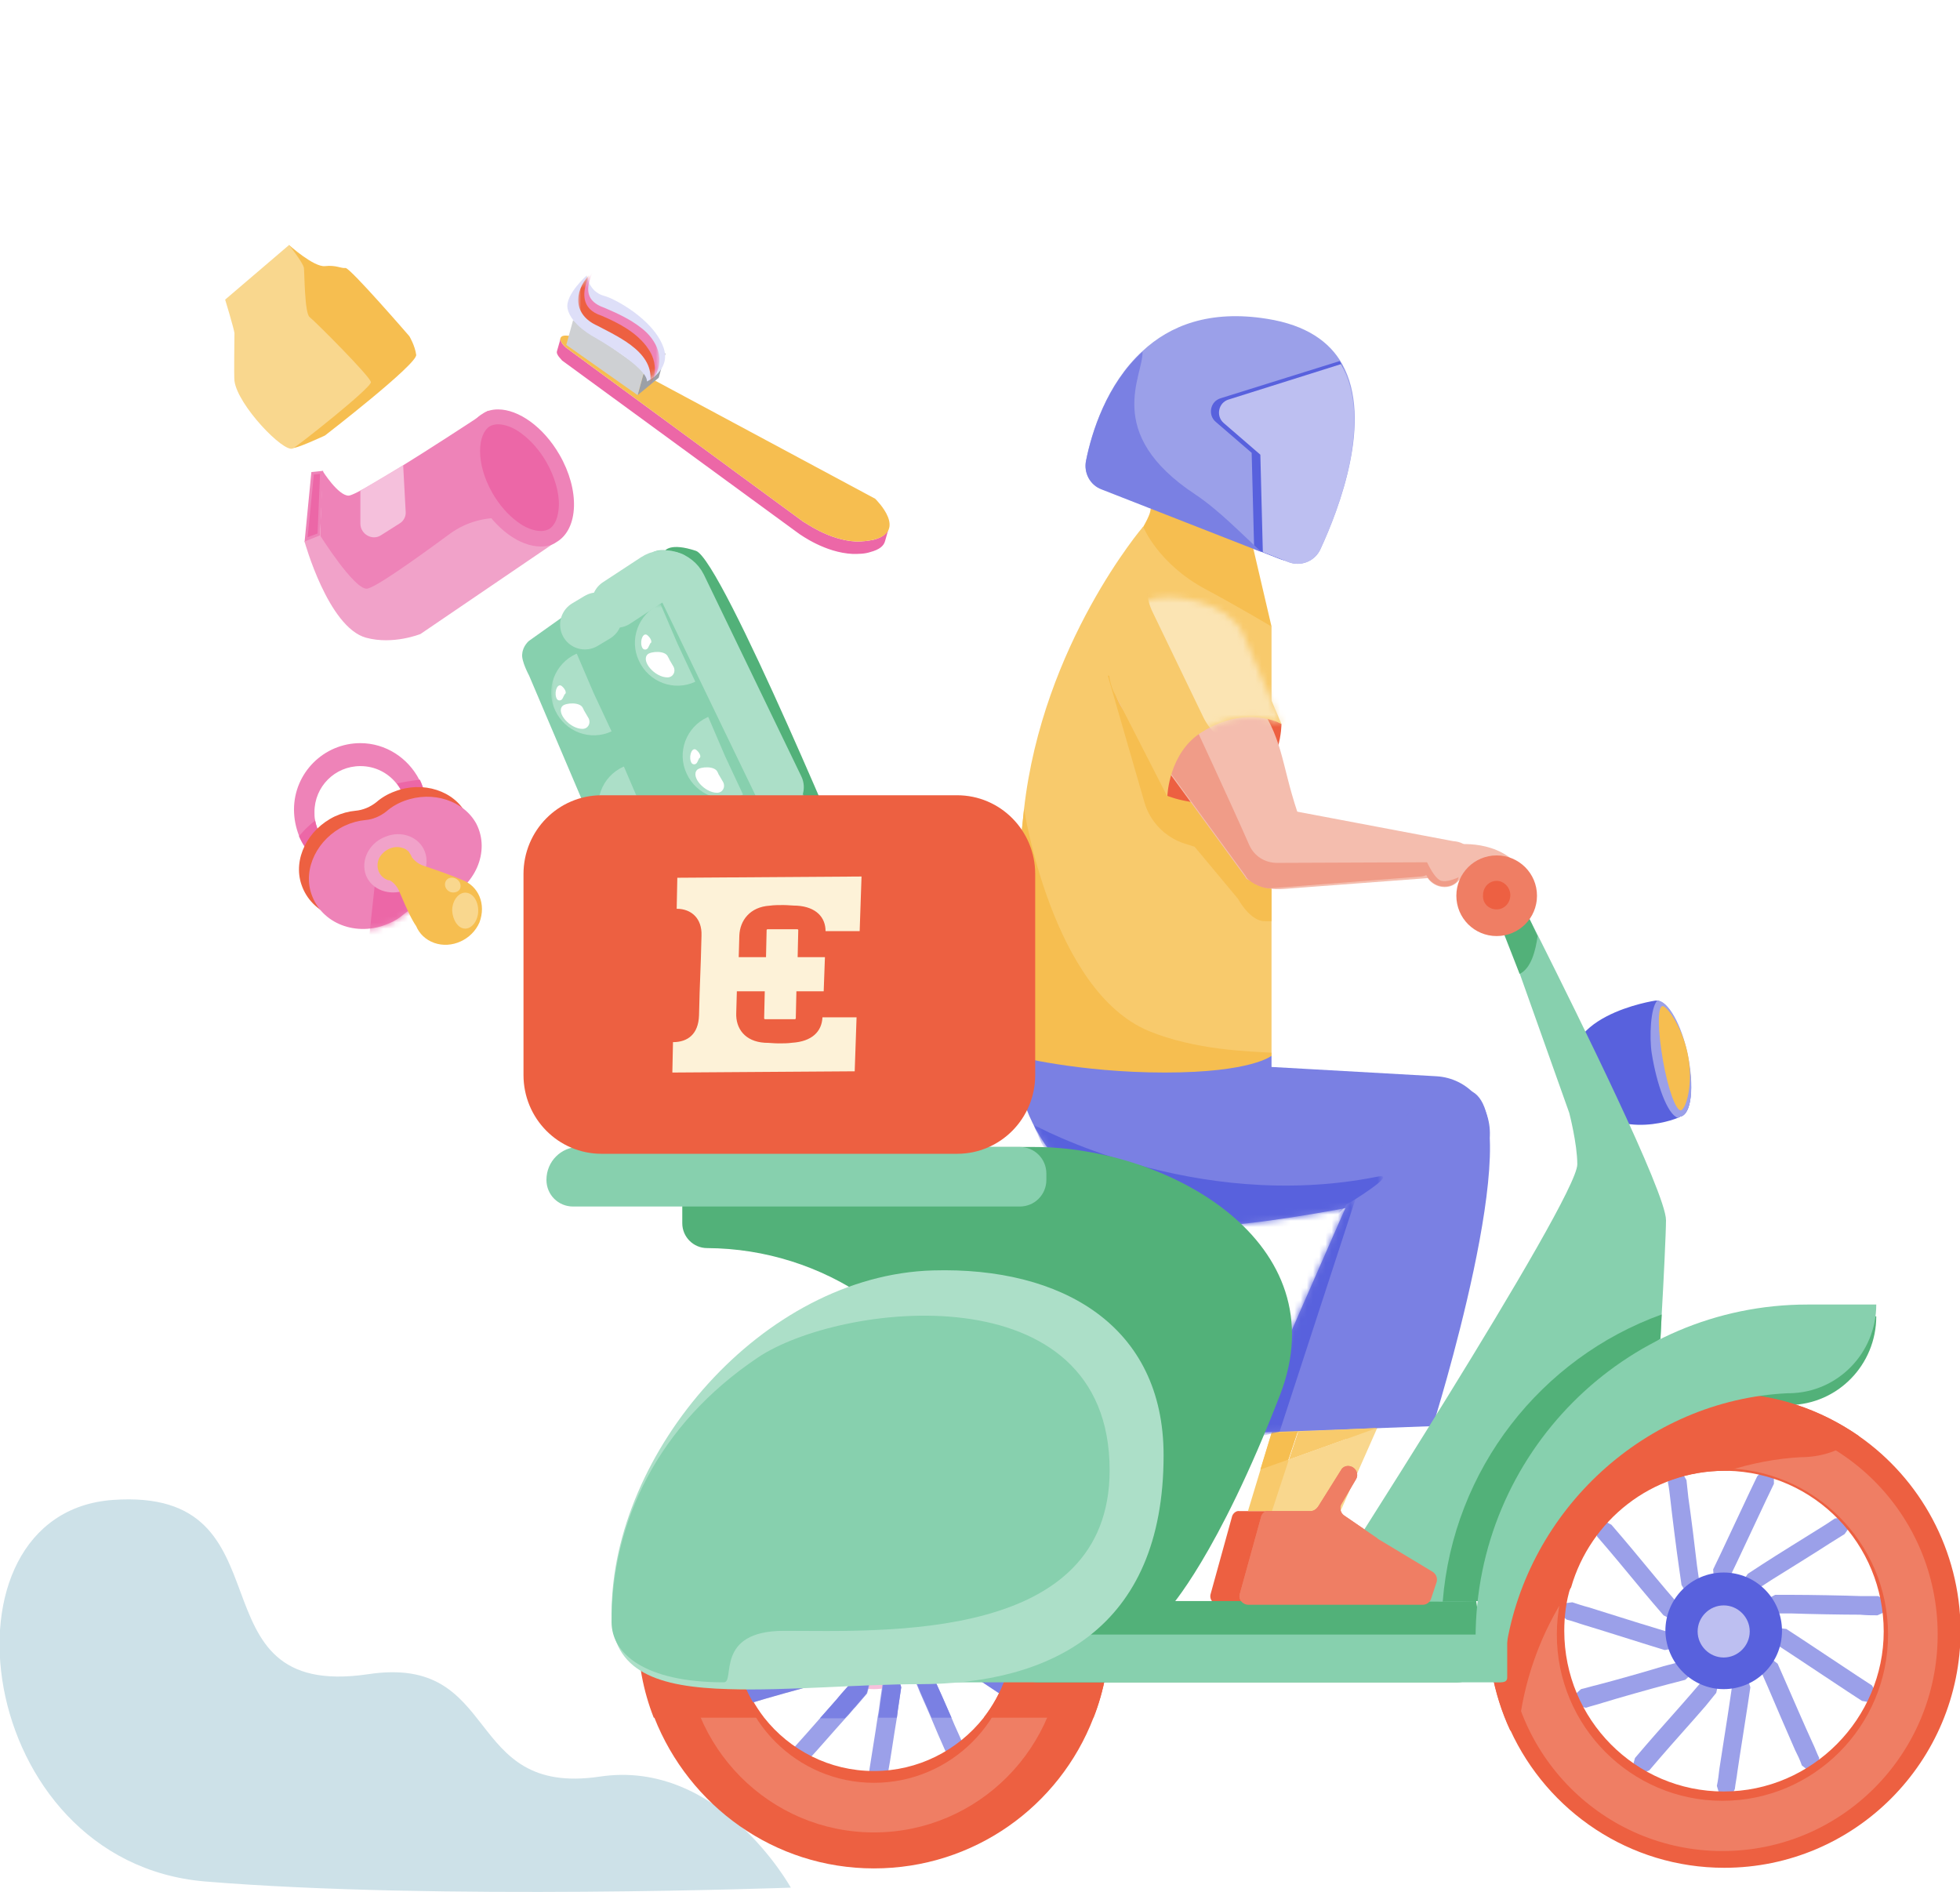 <?xml version="1.0" encoding="utf-8"?>
<!-- Generator: Adobe Illustrator 27.6.1, SVG Export Plug-In . SVG Version: 6.00 Build 0)  -->
<svg version="1.1" id="Layer_1" xmlns="http://www.w3.org/2000/svg" xmlns:xlink="http://www.w3.org/1999/xlink" x="0px" y="0px"
	 viewBox="0 0 316 305" style="enable-background:new 0 0 316 305;" xml:space="preserve">
<style type="text/css">
	.st0{fill:#F6BE50;}
	.st1{fill:#F8CA6C;}
	.st2{fill:#ED6041;}
	.st3{fill:#F4BDAE;}
	.st4{fill:#9BA0E9;}
	.st5{fill:#5861DD;}
	.st6{fill:#BDBFF1;}
	.st7{fill:#7A80E3;}
	.st8{fill:#F09C88;}
	.st9{fill:#F9D78E;}
	.st10{fill:#EF7E64;}
	.st11{fill:#FFFFFF;filter:url(#Adobe_OpacityMaskFilter);}
	.st12{mask:url(#mask0_896_1849_00000020365387720429521720000009638916327316724915_);}
	.st13{fill:none;stroke:#FBE4B3;stroke-width:17.99;stroke-linecap:round;stroke-miterlimit:10;}
	.st14{fill:#FFFFFF;filter:url(#Adobe_OpacityMaskFilter_00000085225559368067782560000007635155712980938907_);}
	.st15{mask:url(#mask1_896_1849_00000004520917323182960380000005380290247000711081_);}
	.st16{fill:#FFFFFF;filter:url(#Adobe_OpacityMaskFilter_00000094583582866937799990000015047393634917398714_);}
	.st17{mask:url(#mask2_896_1849_00000173155120615190418080000003160468384406293929_);}
	.st18{fill:#CDE1E8;}
	.st19{opacity:0.59;fill:#EE83B8;enable-background:new    ;}
	.st20{opacity:0.51;fill:#EE83B8;enable-background:new    ;}
	.st21{fill:#CED0D3;}
	.st22{fill:#9CA0A6;}
	.st23{fill:#52B179;}
	.st24{fill:#87D0AE;}
	.st25{fill:#EE83B8;}
	.st26{fill:#EC67A7;}
	.st27{fill:#FFFFFF;filter:url(#Adobe_OpacityMaskFilter_00000158749443042531295140000004781416720854079392_);}
	.st28{mask:url(#mask3_896_1849_00000160888538182868396430000012823518091781851554_);}
	.st29{fill:#FFFFFF;}
	.st30{fill:#DEDFF8;}
	.st31{fill:#FFFFFF;filter:url(#Adobe_OpacityMaskFilter_00000145778170374991010570000014854143223456214148_);}
	.st32{mask:url(#mask4_896_1849_00000121253873613382236510000003058301475910335890_);}
	.st33{fill:#F1A2C9;}
	.st34{fill:#F5C0DC;}
	.st35{fill:#FFFFFF;filter:url(#Adobe_OpacityMaskFilter_00000165922975532004395060000001103505163733894283_);}
	.st36{mask:url(#mask5_896_1849_00000182493682907209649660000004519845968076803235_);}
	.st37{fill:#ACDFC8;}
	.st38{fill:none;stroke:#ACDFC8;stroke-width:7.99;stroke-linecap:round;stroke-miterlimit:10;}
	.st39{fill:#FDF2D8;}
	.st40{fill:#ED6042;}
</style>
<g>
	<g>
		<g>
			<path class="st0" d="M181.9,88.7c0,0,3.6-5.1,3.6-6.6c0-1.4,16.3,5.2,16.3,5.2L205,101l-11.6-0.8c0,0-9.1-5.6-9.4-5.9
				C183.8,94.1,181.9,88.7,181.9,88.7L181.9,88.7z"/>
			<path class="st1" d="M205,101v69.2c0,0-3.2,2.7-17.2,2.7c-14,0-24.3-2.7-24.3-2.7s-1.3-13.3,1.6-39.8c3-26.6,19.2-45.5,19.2-45.5
				s2.4,6,10.1,10.1C199.1,97.5,205,101,205,101L205,101z"/>
			<path class="st0" d="M205,115.3v33.2c-0.4,0-0.8,0-1.1,0c-2.4,0-4.3-3.6-4.3-3.6l-7-8.4l-1.6-0.5c-3.1-1-5.6-3.5-6.5-6.7
				l-5.9-20.4L205,115.3L205,115.3z"/>
			<path class="st2" d="M188.2,128.3c0,0,7.6,3.1,13-0.8c5.5-3.9,5.4-10.8,5.4-10.8l-8.3-4.5l-10.4,7.6L188.2,128.3z"/>
			<path class="st3" d="M206.8,137.7c-2,2.8-4.7,5.1-5.9,3.9c0,0-0.1-0.1-0.1-0.2l-16.5-22.6l-3-4.1c-3.2-4.3-2.2-10.4,2.1-13.6
				c4.7-3.5,11.7-1.9,14.3,3.4l4.4,7.8c4.9,6.8,4.3,10.3,7.1,18.7C209.7,132.5,208.5,135.3,206.8,137.7z"/>
			<path class="st3" d="M234.2,136.2c0,0,6.4-1.1,10.4,3.1c4,4.1,3,6.3,3,6.3s-0.8,0.8-3-2.2c-0.7-1-2-2.5-3.6-2.6
				c-3.2-0.3-7.3,1.7-7.3,1.7L234.2,136.2z"/>
			<path class="st3" d="M236.1,139.7c0,1.1-0.6,2.1-1.4,2.7h0c-0.5,0.4-1.1,0.6-1.8,0.6c-1.8,0-3.3-1.5-3.3-3.3c0-0.1,0-0.1,0-0.2
				c0.1-1.7,1.5-3.1,3.3-3.1C234.6,136.4,236.1,137.9,236.1,139.7L236.1,139.7z"/>
			<path class="st3" d="M206.8,130.4l27.5,5.2c4.5,0.3,4.1,6.4-2,5.8l-25.3,1.9c-3.6,0.3-6.9-1.2-7.2-4.8
				C199.5,134.4,202.8,129.8,206.8,130.4z"/>
			<path class="st4" d="M212.9,88.5c-0.9,2-3.2,2.9-5.2,2.1l-4.1-1.6l-0.2-0.1l-25.8-10.1c-1.9-0.7-2.9-2.7-2.5-4.6
				c0.9-4.5,3.3-12.3,9.1-17.6c4.4-4.1,10.8-6.7,20.1-5.2c6.3,1,10.1,3.7,12.1,7.3C221.4,67.7,215.9,82,212.9,88.5L212.9,88.5z"/>
			<path class="st5" d="M211.5,88.3c-0.9,2-3.2,2.6-5.2,1.8l-4.1-1.6l-0.4-15.5L196,68c-1.3-1.1-0.9-3.3,0.8-3.8l19.2-6
				C221,67.1,214.5,81.7,211.5,88.3L211.5,88.3z"/>
			<path class="st6" d="M212.9,88.5c-0.9,2-3.2,2.9-5.2,2.1l-4.1-1.6l-0.4-15.7l-5.9-5.1c-1.3-1.1-0.9-3.3,0.8-3.8l18.1-5.7
				C221.4,67.7,215.9,82,212.9,88.5L212.9,88.5z"/>
			<path class="st7" d="M203.4,89l-25.8-10.1c-1.9-0.7-2.9-2.7-2.5-4.6c0.9-4.5,3.3-12.3,9.1-17.6c0.2,3.8-6.5,13.1,8.5,23
				C196.6,82.3,200.2,86.1,203.4,89L203.4,89z"/>
			<path class="st8" d="M235.2,141.1c0,0.5-0.2,0.9-0.5,1.2h0c-0.5,0.4-1.1,0.6-1.8,0.6c-1.8,0-3.3-1.5-3.3-3.3c0-0.1,0-0.1,0-0.2
				c0.6-0.3,1.4-0.6,2.2-0.6C233.7,138.9,235.2,139.9,235.2,141.1L235.2,141.1z"/>
			<path class="st8" d="M231.1,139.1c0.1,1.2-0.8,2.1-2,2.2l-24.3,1.9c-1,0.1-3-0.7-3.8-1.7c0,0,0,0,0,0c0,0-0.1-0.1-0.1-0.2
				l-16.5-22.6c1.4-1,7.5-3.3,7.5-3.3s6.7,14.4,9.5,20.8c0.8,1.8,2.5,2.9,4.5,2.9l25-0.1L231.1,139.1z"/>
			<path class="st1" d="M206.6,116.7c0,0-5.6-3.2-12.8,1.3c-5.4,3.3-5.6,10.4-5.6,10.4l-8.7-17c-2.3-5.5,1-12.7,5.5-14.6
				c3.5-1.4,13.2,0,15.5,5.6L206.6,116.7z"/>
			<path class="st3" d="M229,136.4c0,0,1.8,5.2,3.4,5.6c1.6,0.4,4.9-1.7,4.9-1.7L229,136.4L229,136.4z"/>
			<path class="st2" d="M198.6,244.6l-3.4,12.3c-0.3,0.9,0.4,1.8,1.4,1.8h28.1c0.6,0,1.1-0.4,1.3-0.9l0.9-2.7c0.2-0.6,0-1.3-0.6-1.7
				l-8.8-5.3c0,0-0.1,0-0.1-0.1l-5.4-3.7c-0.6-0.4-0.8-1.3-0.4-1.9l2.3-3.9c0.5-0.8,0.1-1.8-0.8-2.1c-0.6-0.2-1.3,0-1.6,0.6
				l-3.7,5.9c-0.3,0.4-0.7,0.7-1.2,0.7h-6.8C199.3,243.5,198.7,244,198.6,244.6L198.6,244.6z"/>
			<path class="st1" d="M219,227.4l-0.1,0.3l-1.3,2.8l-8.4,0.4l-1.5,4.5l9.2-3.3l-5.1,11.5h-10.6l2-6.6l1.8-5.9l0.9-2.9L219,227.4z"
				/>
			<path class="st9" d="M223.3,227.4l-1.3,2.9l-7.6,17.2h-10.6l1.3-4l2.7-8.2l9.2-3.3l0.7-1.6l-8.4,0.4l0.9-2.7l8.8-0.5L223.3,227.4
				z"/>
			<path class="st7" d="M231.9,191.7c0,0-31,7.1-41.5,5.9c-14.4-1.7-26.6-13.6-26.6-27.9l41.2,0.5v1.8l26.6,1.5
				c5,0.3,8.8,4.5,8.6,9.6C239.9,187.6,236.4,191.3,231.9,191.7L231.9,191.7z"/>
			<path class="st7" d="M201,231l30-1.1c0,0,15.4-48.9,6.4-53.9c-9-5-20.6,19-20.6,19L201,231z"/>
			<path class="st0" d="M205,169.7v0.5c0,0-3.2,2.7-17.2,2.7c-14,0-24.3-2.7-24.3-2.7s-1.3-13.3,1.6-39.8c0,0,4.5,29.3,20.1,35.8
				C192.7,169.3,201.5,169.5,205,169.7L205,169.7z"/>
			<path class="st10" d="M203.3,244.6l-3.4,12.3c-0.3,0.9,0.4,1.8,1.4,1.8h28.1c0.6,0,1.1-0.4,1.3-0.9l0.9-2.7
				c0.2-0.6,0-1.3-0.6-1.7l-8.8-5.3c0,0-0.1,0-0.1-0.1l-5.4-3.7c-0.6-0.4-0.8-1.3-0.4-1.9l2.3-3.9c0.5-0.8,0.1-1.8-0.8-2.1
				c-0.6-0.2-1.3,0-1.6,0.6l-3.7,5.9c-0.3,0.4-0.7,0.7-1.2,0.7h-6.8C204,243.5,203.4,244,203.3,244.6L203.3,244.6z"/>
			<defs>
				<filter id="Adobe_OpacityMaskFilter" filterUnits="userSpaceOnUse" x="184.9" y="85.7" width="26.2" height="35">
					<feColorMatrix  type="matrix" values="1 0 0 0 0  0 1 0 0 0  0 0 1 0 0  0 0 0 1 0"/>
				</filter>
			</defs>
			
				<mask maskUnits="userSpaceOnUse" x="184.9" y="85.7" width="26.2" height="35" id="mask0_896_1849_00000020365387720429521720000009638916327316724915_">
				<path class="st11" d="M206.6,116.7c0,0-5.6-3.2-12.8,1.3c-5.4,3.3-5.6,10.4-5.6,10.4l-8.7-17c-2.3-5.5,1-12.7,5.5-14.6
					c3.5-1.4,13.2,0,15.5,5.6L206.6,116.7z"/>
			</mask>
			<g class="st12">
				<path class="st13" d="M193.9,94.7l8.2,17"/>
			</g>
			<path class="st0" d="M205,231l4.2-0.2l-1.5,4.5l-4.5,1.6L205,231z"/>
			<path class="st1" d="M222,230.2l-5,1.8l-9.2,3.3l1.5-4.5l8.4-0.4L222,230.2z"/>
			<defs>
				
					<filter id="Adobe_OpacityMaskFilter_00000116924877125430754040000001684107288225706655_" filterUnits="userSpaceOnUse" x="198.2" y="193.1" width="20.4" height="39.6">
					<feColorMatrix  type="matrix" values="1 0 0 0 0  0 1 0 0 0  0 0 1 0 0  0 0 0 1 0"/>
				</filter>
			</defs>
			
				<mask maskUnits="userSpaceOnUse" x="198.2" y="193.1" width="20.4" height="39.6" id="mask1_896_1849_00000004520917323182960380000005380290247000711081_">
				<path style="fill:#FFFFFF;filter:url(#Adobe_OpacityMaskFilter_00000116924877125430754040000001684107288225706655_);" d="
					M201,231l30-1.1c0,0,15.4-48.9,6.4-53.9c-9-5-20.6,19-20.6,19L201,231z"/>
			</mask>
			<g class="st15">
				<path class="st5" d="M206.3,230.8l12.3-37.7l-14.7,11.1l-5.6,28.5L206.3,230.8z"/>
			</g>
			<defs>
				
					<filter id="Adobe_OpacityMaskFilter_00000056404750440146946760000017236650425892490170_" filterUnits="userSpaceOnUse" x="166.6" y="181.3" width="56.4" height="20.8">
					<feColorMatrix  type="matrix" values="1 0 0 0 0  0 1 0 0 0  0 0 1 0 0  0 0 0 1 0"/>
				</filter>
			</defs>
			
				<mask maskUnits="userSpaceOnUse" x="166.6" y="181.3" width="56.4" height="20.8" id="mask2_896_1849_00000173155120615190418080000003160468384406293929_">
				<path style="fill:#FFFFFF;filter:url(#Adobe_OpacityMaskFilter_00000056404750440146946760000017236650425892490170_);" d="
					M231.9,191.7c0,0-31,7.1-41.5,5.9c-14.4-1.7-26.6-13.6-26.6-27.9l41.2,0.5v1.8l26.6,1.5c5,0.3,8.8,4.5,8.6,9.6
					C239.9,187.6,236.4,191.3,231.9,191.7L231.9,191.7z"/>
			</mask>
			<g class="st17">
				<path class="st5" d="M166.6,181.3c0,0,25.8,14.3,55.4,8.4c3.9-0.8-4.9,4.5-4.9,4.5s-6.8,9.8-24.4,7.5
					c-17.7-2.3-21.4-7.1-21.4-8.6S166.6,181.3,166.6,181.3z"/>
			</g>
			<path class="st18" d="M127.5,304.3c0,0-11.5-20.8-30.8-17.9c-22.2,3.3-15.7-19.8-37.4-16.5c-29.4,4.3-11.6-30.2-41.1-28.1
				c-29.4,2.1-22.5,58.3,14.8,61.5C70.4,306.4,127.5,304.3,127.5,304.3L127.5,304.3z"/>
			<path class="st19" d="M288.2,226.5c0.8,0,1.6-0.1,2.4-0.1h0C289.7,226.4,288.9,226.4,288.2,226.5z"/>
			<path class="st20" d="M140.9,267.2c2.3,0,4.2-1.9,4.2-4.2c0-2.3-1.9-4.2-4.2-4.2s-4.2,1.9-4.2,4.2
				C136.6,265.3,138.5,267.2,140.9,267.2z"/>
			<path class="st20" d="M140.9,272.3c5.2,0,9.4-4.2,9.4-9.4c0-5.2-4.2-9.4-9.4-9.4c-5.2,0-9.4,4.2-9.4,9.4
				C131.5,268.1,135.7,272.3,140.9,272.3z"/>
			<path class="st4" d="M145.3,272l-0.4,2.7c-0.1,0.6-0.2,1.4-0.3,2.2c-0.5,2.9-1,6.6-1.4,8.7c-0.1,0.9-0.3,1.8-0.4,2.7
				c-0.6,0.8-1.2,1.7-1.9,2.5c-0.5-1-0.8-2-1.1-3c0.2-0.9,0.3-1.8,0.4-2.7c0.3-2,0.9-5.5,1.3-8.3c0.2-1,0.3-2,0.4-2.7l0.4-2.7
				c0.6-0.8,1.2-1.7,1.9-2.5C144.7,270,145,271,145.3,272z"/>
			<path class="st4" d="M140.5,269.9c-0.2,1.1-0.4,2.1-0.7,3.1l-1.8,2.1c-0.5,0.5-1,1.2-1.7,1.9c-1.9,2.1-4.3,4.9-5.7,6.4
				c-0.6,0.7-1.2,1.4-1.8,2.1c-0.9,0.4-1.9,0.8-3,1.1c0.2-1.1,0.4-2.1,0.7-3.1c0.6-0.7,1.2-1.4,1.8-2.1c1-1.1,2.5-2.8,3.9-4.4
				c1.3-1.5,2.6-2.9,3.4-3.9l1.8-2.1C138.5,270.6,139.4,270.2,140.5,269.9L140.5,269.9z"/>
			<path class="st21" d="M136.8,268.6c-0.7,0.8-1.5,1.5-2.3,2.2l-2.7,0.7c-2.6,0.7-8,2.2-10.6,3c-0.9,0.3-1.8,0.5-2.7,0.8
				c-1-0.2-2-0.4-3.1-0.7c0.7-0.8,1.5-1.5,2.3-2.2c0.9-0.2,1.8-0.5,2.7-0.7c2.7-0.7,8-2.2,10.6-3l2.7-0.8
				C134.7,268.1,135.7,268.3,136.8,268.6z"/>
			<path class="st21" d="M134.4,265.5c-1.1,0.3-2.1,0.4-3.1,0.6l-2.6-0.8c-2.5-0.8-7.5-2.3-10.2-3.2c-0.1,0-0.2-0.1-0.4-0.1
				c-0.9-0.3-1.8-0.6-2.6-0.8c-0.8-0.7-1.5-1.4-2.2-2.3c1.1-0.3,2.1-0.5,3.1-0.6c0.9,0.3,1.8,0.6,2.6,0.8c2.3,0.7,6.7,2.1,9.5,3
				c0.4,0.1,0.7,0.2,1,0.3l2.6,0.8C132.9,263.9,133.7,264.6,134.4,265.5L134.4,265.5z"/>
			<path class="st21" d="M119.8,244.6c1.1,0.3,2,0.7,2.9,1.2c0.6,0.7,1.2,1.4,1.8,2.1c1.8,2.1,5.3,6.4,7.1,8.5l1.8,2.1
				c0.2,1,0.5,2,0.6,3.1c-1.1-0.3-2-0.7-2.9-1.2l-1.8-2.1c-1.8-2.1-5.3-6.4-7.1-8.5c-0.6-0.7-1.2-1.4-1.8-2.1
				C120.2,246.7,119.9,245.7,119.8,244.6z"/>
			<path class="st21" d="M133,236c0.7,0.8,1.3,1.7,1.8,2.6c0.1,0.9,0.2,1.8,0.3,2.8c0.4,2.7,1.1,8.3,1.4,11l0.4,2.8
				c-0.3,1-0.6,2-1.1,2.9c-0.7-0.8-1.3-1.7-1.8-2.6l-0.4-2.8c-0.4-2.7-1.1-8.3-1.4-11c-0.1-0.9-0.2-1.8-0.4-2.8
				C132.2,238,132.5,237,133,236z"/>
			<path class="st21" d="M148.7,236c0.2,1.1,0.2,2.1,0.2,3.2c-0.4,0.8-0.8,1.7-1.2,2.5c-1.2,2.5-3.5,7.5-4.7,10l-1.2,2.5
				c-0.8,0.6-1.6,1.3-2.5,1.9c-0.1-1.1-0.1-2.1-0.2-3.1l1.2-2.5c1.2-2.5,3.5-7.5,4.7-10c0.4-0.8,0.8-1.7,1.2-2.5
				C146.9,237.2,147.8,236.6,148.7,236L148.7,236z"/>
			<path class="st21" d="M161.9,244.6c-0.5,1-1,1.9-1.6,2.7c-0.8,0.5-1.6,1-2.4,1.5c-2.3,1.5-7,4.4-9.4,5.9l-2.3,1.5
				c-1,0.1-2,0.2-3.1,0.2c0.5-1,1-1.9,1.6-2.7l2.3-1.5c2.3-1.5,7-4.4,9.4-5.9c0.8-0.5,1.6-1,2.3-1.5
				C159.8,244.6,160.8,244.5,161.9,244.6L161.9,244.6z"/>
			<path class="st21" d="M168.4,258.9c-0.9,0.6-1.9,1.1-2.8,1.5c-0.9,0-1.8,0-2.8-0.1c-2.8,0-8.3-0.1-11-0.2l-2.8,0
				c-0.9-0.5-1.8-0.9-2.7-1.5c0.9-0.6,1.9-1,2.8-1.5l2.8,0c2.8,0,8.3,0.1,11,0.2c0.9,0,1.8,0,2.8,0
				C166.6,257.8,167.5,258.3,168.4,258.9z"/>
			<path class="st21" d="M166.2,274.5c-0.7,0-1.3,0-1.9-0.1c-0.4,0-0.8-0.1-1.2-0.2c-0.8-0.5-1.5-1-2.3-1.5
				c-2.3-1.5-6.9-4.6-9.2-6.1l-2.3-1.5c-0.5-0.9-1.1-1.8-1.5-2.8c1.1,0,2.1,0.2,3.1,0.3l2.3,1.5c2.3,1.5,6.9,4.6,9.2,6.1
				c0.6,0.4,1.2,0.8,1.8,1.2c0.2,0.1,0.3,0.2,0.5,0.3C165.3,272.6,165.8,273.5,166.2,274.5z"/>
			<path class="st4" d="M156.2,283.3c0,1-0.1,2.1-0.3,3.1c-0.9-0.6-1.7-1.3-2.5-1.9c-0.3-0.9-0.7-1.7-1.1-2.5
				c-0.6-1.3-1.4-3.2-2.2-5.1c-0.8-1.9-1.7-3.8-2.2-5.1l-1.1-2.5c0-1,0.1-2.1,0.2-3.1c0.9,0.6,1.7,1.3,2.5,1.9l1.1,2.5
				c0.7,1.5,1.8,4,2.8,6.3c0.6,1.5,1.3,2.9,1.7,3.9C155.4,281.6,155.8,282.5,156.2,283.3L156.2,283.3z"/>
			<path class="st2" d="M178.9,262.1c-0.4-20.8-17.3-37.4-38-37.4s-37.6,16.7-38,37.4c0,0.3,0,0.5,0,0.8c0,4.9,0.9,9.7,2.6,14
				c5.6,14.2,19.3,24.3,35.4,24.3s29.9-10,35.4-24.3c1.7-4.3,2.6-9.1,2.6-14C178.9,262.6,178.9,262.4,178.9,262.1z M140.9,285.5
				c-7.2,0-13.6-3.4-17.7-8.6c-3-3.9-4.8-8.7-4.8-14c0-0.3,0-0.5,0-0.8c0.4-12.1,10.3-21.8,22.5-21.8c12.2,0,22.1,9.7,22.5,21.8
				c0,0.3,0,0.5,0,0.8c0,5.3-1.8,10.2-4.8,14C154.4,282.2,148,285.5,140.9,285.5z"/>
			<path class="st10" d="M140.9,234.2c-16.8,0-30.4,13.7-30.4,30.6c0,16.9,13.6,30.6,30.4,30.6s30.4-13.7,30.4-30.6
				C171.3,247.9,157.7,234.2,140.9,234.2z M140.9,287.4c-12.4,0-22.5-10.1-22.5-22.6c0-12.5,10.1-22.6,22.5-22.6
				s22.5,10.1,22.5,22.6C163.4,277.3,153.3,287.4,140.9,287.4z"/>
			<path class="st7" d="M134.5,270.8l-2.7,0.7c-2.6,0.7-8,2.2-10.6,3c-0.9,0.3-1.8,0.5-2.7,0.8c-1-0.2-2-0.4-3.1-0.7
				c0.7-0.8,1.5-1.5,2.3-2.2c0.9-0.2,1.8-0.5,2.7-0.7c2.7-0.7,8-2.2,10.6-3l2.7-0.8c1,0.2,2,0.4,3.1,0.7
				C136.1,269.4,135.3,270.1,134.5,270.8z"/>
			<path class="st7" d="M137.5,271c0.9-0.4,1.9-0.8,2.9-1.1c-0.2,1.1-0.4,2.1-0.7,3.1l-1.8,2.1c-0.5,0.5-1,1.2-1.7,1.9h-4
				c1.3-1.5,2.6-2.9,3.4-3.9L137.5,271L137.5,271z"/>
			<path class="st7" d="M144.3,269c0.4,1,0.7,2,1,3l-0.4,2.7c-0.1,0.6-0.2,1.4-0.3,2.2h-3c0.2-1,0.3-2,0.4-2.7l0.4-2.7
				C143,270.6,143.6,269.8,144.3,269z"/>
			<path class="st7" d="M150.6,270.6c0.7,1.5,1.8,4,2.8,6.3h-3.2c-0.8-1.9-1.7-3.8-2.2-5.1l-1.1-2.5c0-1,0.1-2.1,0.2-3.1
				c0.9,0.6,1.7,1.3,2.5,1.9L150.6,270.6z"/>
			<path class="st7" d="M164.3,271.5v3c-0.4,0-0.8-0.1-1.2-0.2c-0.8-0.5-1.5-1-2.3-1.5c-2.3-1.5-6.9-4.6-9.2-6.1l-2.3-1.5
				c-0.5-0.9-1.1-1.8-1.5-2.8c1.1,0,2.1,0.2,3.1,0.3l2.3,1.5c2.3,1.5,6.9,4.6,9.2,6.1C163,270.6,163.6,271.1,164.3,271.5
				L164.3,271.5z"/>
			<path class="st2" d="M118.3,262.9c0,5.3,1.8,10.2,4.8,14h-17.7c-1.7-4.3-2.6-9.1-2.6-14c0-0.3,0-0.5,0-0.8h15.6
				C118.3,262.4,118.3,262.6,118.3,262.9L118.3,262.9z"/>
			<path class="st2" d="M178.9,262.9c0,4.9-0.9,9.7-2.6,14h-17.7c3-3.9,4.8-8.7,4.8-14c0-0.3,0-0.5,0-0.8h15.6
				C178.9,262.4,178.9,262.6,178.9,262.9L178.9,262.9z"/>
			<path class="st22" d="M128.7,265.3c-2.5-0.8-7.5-2.3-10.2-3.2h10.1c0.4,0.1,0.7,0.2,1,0.3l2.6,0.8c0.7,0.7,1.5,1.4,2.2,2.2
				c-1.1,0.3-2.1,0.4-3.1,0.6L128.7,265.3z"/>
			<path class="st5" d="M270.9,180c0,0-0.1,0.1-0.4,0.2c-2.3,1-12.7,3.7-16.4-5.8c-4.1-10.6,12.8-13.1,12.8-13.1c0.1,0,0.2,0,0.2,0
				h0c1.7,0,3.9,3.8,4.9,8.7C273.2,175.2,272.7,179.7,270.9,180z"/>
			<path class="st23" d="M288.2,226.5c0.1,0,0.2,0,0.3,0c7.8-0.1,14-6.5,14-14.3h-11.1c-29.5,0-53.5,24.1-53.5,53.8v5.8v-2.3
				c2.4,0,4.5-1.8,4.9-4.2C246.3,242.9,265.3,227.6,288.2,226.5z"/>
			<path class="st23" d="M188.5,259.3h-20.7l-11.3-28.9c-6.9-17.6-23.7-29.1-42.5-29.2c-2.2,0-4-1.8-4-4v-12.3h56.7
				c21.8,0,49.1,15.4,39.7,39.9C196.3,250.9,188.5,259.3,188.5,259.3z"/>
			<path class="st4" d="M277.9,290.9c-0.5-1-0.8-2-1.1-3c0.2-0.9,0.3-1.8,0.4-2.7c0.4-2.7,1.3-8.2,1.7-11l0.4-2.7
				c0.6-0.8,1.2-1.7,1.9-2.5c0.4,1,0.7,2,1,3l-0.4,2.7c-0.4,2.7-1.3,8.2-1.7,11c-0.1,0.9-0.3,1.8-0.4,2.7
				C279.3,289.3,278.7,290.1,277.9,290.9L277.9,290.9z"/>
			<path class="st4" d="M262.9,286.5c0.2-1.1,0.4-2.1,0.7-3.1c0.6-0.7,1.2-1.4,1.8-2.1c1.8-2.1,5.5-6.2,7.3-8.3l1.8-2.1
				c1-0.4,1.9-0.8,2.9-1.1c-0.2,1.1-0.5,2.1-0.7,3.1L275,275c-1.8,2.1-5.5,6.2-7.3,8.3c-0.6,0.7-1.2,1.4-1.8,2.1
				C264.9,285.8,263.9,286.2,262.9,286.5L262.9,286.5z"/>
			<path class="st4" d="M252.6,274.5c0.7-0.8,1.5-1.5,2.3-2.2c0.9-0.2,1.8-0.5,2.7-0.7c2.7-0.7,8-2.2,10.6-3l2.7-0.7
				c1,0.2,2,0.4,3.1,0.7c-0.7,0.8-1.5,1.5-2.3,2.2l-2.7,0.7c-2.7,0.7-8,2.2-10.6,3c-0.9,0.3-1.8,0.5-2.7,0.8
				C254.7,275.1,253.7,274.9,252.6,274.5L252.6,274.5z"/>
			<path class="st4" d="M250.4,258.9c1.1-0.3,2.1-0.5,3.1-0.6c0.9,0.3,1.8,0.6,2.6,0.8c2.6,0.8,7.9,2.5,10.6,3.3l2.6,0.8
				c0.7,0.7,1.5,1.4,2.2,2.2c-1.1,0.3-2.1,0.4-3.1,0.6l-2.6-0.8c-2.6-0.8-7.9-2.5-10.6-3.3c-0.9-0.3-1.8-0.6-2.6-0.8
				C251.8,260.5,251.1,259.8,250.4,258.9L250.4,258.9z"/>
			<path class="st4" d="M256.9,244.6c1.1,0.3,2,0.7,2.9,1.2c0.6,0.7,1.2,1.4,1.8,2.1c1.8,2.1,5.3,6.4,7.1,8.5l1.8,2.1
				c0.2,1,0.5,2,0.6,3.1c-1.1-0.3-2-0.7-2.9-1.2l-1.8-2.1c-1.8-2.1-5.3-6.4-7.1-8.5c-0.6-0.7-1.2-1.4-1.8-2.1
				C257.3,246.7,257,245.7,256.9,244.6L256.9,244.6z"/>
			<path class="st4" d="M270.1,236c0.7,0.8,1.3,1.7,1.8,2.6c0.1,0.9,0.2,1.8,0.3,2.8c0.4,2.7,1.1,8.3,1.4,11l0.4,2.8
				c-0.3,1-0.6,2-1.1,2.9c-0.7-0.8-1.3-1.7-1.8-2.6l-0.4-2.8c-0.4-2.7-1.1-8.3-1.4-11c-0.1-0.9-0.2-1.8-0.4-2.8
				C269.3,238,269.6,237,270.1,236z"/>
			<path class="st4" d="M285.8,236c0.2,1.1,0.2,2.1,0.2,3.2c-0.4,0.8-0.8,1.7-1.2,2.5c-1.2,2.5-3.5,7.5-4.7,10l-1.2,2.5
				c-0.8,0.6-1.6,1.3-2.5,1.9c-0.1-1.1-0.1-2.1-0.2-3.1l1.2-2.5c1.2-2.5,3.5-7.5,4.7-10c0.4-0.8,0.8-1.7,1.2-2.5
				C284,237.2,284.8,236.6,285.8,236L285.8,236z"/>
			<path class="st4" d="M299,244.6c-0.5,1-1,1.9-1.6,2.7c-0.8,0.5-1.6,1-2.4,1.5c-2.3,1.5-7,4.4-9.4,5.9l-2.3,1.5
				c-1,0.1-2,0.2-3.1,0.2c0.5-1,1-1.9,1.6-2.7l2.3-1.5c2.3-1.5,7-4.4,9.4-5.9c0.8-0.5,1.6-1,2.3-1.5
				C296.9,244.6,297.9,244.5,299,244.6L299,244.6z"/>
			<path class="st4" d="M305.5,258.9c-0.9,0.6-1.9,1.1-2.8,1.5c-0.9,0-1.8,0-2.8-0.1c-2.8,0-8.3-0.1-11-0.2l-2.8,0
				c-0.9-0.5-1.8-0.9-2.7-1.5c0.9-0.6,1.9-1,2.8-1.5l2.8,0c2.8,0,8.3,0.1,11,0.2c0.9,0,1.8,0,2.8,0
				C303.7,257.8,304.6,258.3,305.5,258.9L305.5,258.9z"/>
			<path class="st4" d="M303.3,274.5c-1.1,0-2.1-0.1-3.1-0.3c-0.8-0.5-1.5-1-2.3-1.5c-2.3-1.5-6.9-4.6-9.2-6.1l-2.3-1.5
				c-0.5-0.9-1-1.8-1.5-2.8c1.1,0,2.1,0.2,3.1,0.3l2.3,1.5c2.3,1.5,6.9,4.6,9.2,6.1c0.8,0.5,1.5,1,2.3,1.5
				C302.3,272.6,302.9,273.5,303.3,274.5z"/>
			<path class="st4" d="M293,286.5c-0.9-0.6-1.7-1.3-2.5-1.9c-0.3-0.9-0.7-1.7-1.1-2.5c-1.1-2.5-3.3-7.6-4.4-10.2l-1.1-2.5
				c0-1,0.1-2.1,0.2-3.1c0.9,0.6,1.7,1.3,2.5,1.9l1.1,2.5c1.1,2.5,3.3,7.6,4.5,10.2c0.4,0.8,0.7,1.7,1.1,2.5
				C293.2,284.3,293.2,285.4,293,286.5L293,286.5z"/>
			<path class="st5" d="M277.9,272.3c5.2,0,9.4-4.2,9.4-9.4c0-5.2-4.2-9.4-9.4-9.4c-5.2,0-9.4,4.2-9.4,9.4
				C268.6,268.1,272.8,272.3,277.9,272.3z"/>
			<path class="st6" d="M277.9,267.2c2.3,0,4.2-1.9,4.2-4.2c0-2.3-1.9-4.2-4.2-4.2s-4.2,1.9-4.2,4.2
				C273.7,265.3,275.6,267.2,277.9,267.2z"/>
			<path class="st2" d="M299.7,231.5c-6.2-4.3-13.6-6.9-21.7-6.9c-2,0-3.9,0.2-5.8,0.4h0c-18.3,2.8-32.3,18.7-32.3,37.8
				c0,2.2,0.2,4.4,0.6,6.6c0.6,3.3,1.6,6.5,3,9.5c6,13.1,19.2,22.2,34.5,22.2c21,0,38.1-17.1,38.1-38.3
				C316,249.9,309.6,238.4,299.7,231.5L299.7,231.5z M277.9,288.8c-14.2,0-25.7-11.6-25.7-25.9c0-2.4,0.3-4.8,1-7
				c3-10.9,13-18.8,24.8-18.8c0.2,0,0.4,0,0.5,0c14,0.3,25.2,11.8,25.2,25.9C303.7,277,292.2,288.8,277.9,288.8z"/>
			<path class="st10" d="M277.7,228.6c-19.2,0-34.7,15.6-34.7,34.9c0,19.3,15.5,34.9,34.7,34.9s34.7-15.6,34.7-34.9
				S296.9,228.6,277.7,228.6z M277.7,290.3c-14.7,0-26.7-12-26.7-26.8c0-14.8,11.9-26.8,26.7-26.8c14.7,0,26.7,12,26.7,26.8
				C304.4,278.3,292.4,290.3,277.7,290.3z"/>
			<path class="st2" d="M299.7,231.5c-2.4,2.1-5.5,3.3-8.9,3.4c-0.2,0-0.3,0-0.3,0c-4.1,0.2-8.1,1-11.9,2.2c-0.2,0-0.4,0-0.5,0
				c-11.8,0-21.7,8-24.8,18.8c-4.1,5.9-6.9,12.8-8.1,20.1c-0.2,1.2-0.8,2.2-1.7,3c0,0,0,0,0,0c-1.4-3-2.4-6.2-3-9.5
				c1.7-19.9,14.3-36.7,31.7-44.4h0c1.9-0.3,3.8-0.4,5.8-0.4C286,224.6,293.5,227.2,299.7,231.5L299.7,231.5z"/>
			<path class="st24" d="M93.3,184.9h71.1c2.4,0,4.3,1.9,4.3,4.3v1c0,2.4-1.9,4.3-4.3,4.3h-72c-2.4,0-4.3-1.9-4.3-4.3
				C88.1,187.2,90.5,184.9,93.3,184.9z"/>
			<path class="st25" d="M67.6,125.7c-1.8-3.5-5.4-5.9-9.5-5.9c-5.9,0-10.7,4.8-10.7,10.7c0,1.5,0.3,2.9,0.8,4.2
				c1,2.4,2.8,4.3,5.1,5.4c1.4,0.7,3.1,1.1,4.8,1.1c4.8,0,8.8-3.2,10.2-7.5c0.3-1,0.5-2.1,0.5-3.2C68.8,128.8,68.4,127.2,67.6,125.7
				z M58.1,138.3c-0.1,0-0.3,0-0.4,0c-3.5-0.2-6.3-2.8-6.9-6.1c-0.1-0.4-0.1-0.9-0.1-1.3c0-4.1,3.3-7.4,7.4-7.4
				c2.4,0,4.5,1.1,5.9,2.9c1,1.3,1.5,2.8,1.5,4.5c0,1.9-0.7,3.6-1.8,4.9C62.3,137.3,60.3,138.3,58.1,138.3L58.1,138.3z"/>
			<path class="st26" d="M57.7,138.3l-4.4,1.9c-2.3-1.1-4.1-3.1-5.1-5.4c0.6-0.7,1.4-1.6,2.6-2.5C51.4,135.5,54.2,138.1,57.7,138.3
				L57.7,138.3z"/>
			<path class="st26" d="M68.8,130.5c0,1.1-0.2,2.2-0.5,3.2l-4.6,2c1.1-1.3,1.8-3,1.8-4.9c0-1.7-0.6-3.3-1.5-4.5
				c1.4-0.3,2.7-0.5,3.7-0.6C68.4,127.2,68.8,128.8,68.8,130.5z"/>
			<path class="st2" d="M63.6,127.6c-1.1,0.4-2.1,1-2.9,1.7c-1,0.8-2.2,1.3-3.4,1.4c-1.1,0.1-2.2,0.4-3.3,0.9
				c-4.4,2.1-6.8,6.9-5.4,11c1.6,4.8,7.3,7,12.4,4.8c1-0.4,1.8-0.9,2.6-1.6c1-0.8,2.1-1.3,3.4-1.4c1-0.1,2-0.4,2.9-0.8
				c5.1-2.2,7.6-7.8,5.3-12.3C73.3,127.5,68.2,125.8,63.6,127.6L63.6,127.6z"/>
			<path class="st25" d="M65.2,129.1c-1.1,0.4-2.1,1-2.9,1.7c-1,0.8-2.2,1.3-3.4,1.4c-1.1,0.1-2.2,0.4-3.3,0.9
				c-4.4,2.1-6.8,6.9-5.4,11c1.6,4.8,7.3,7,12.4,4.8c1-0.4,1.8-0.9,2.6-1.6c1-0.8,2.1-1.3,3.4-1.4c1-0.1,2-0.4,2.9-0.8
				c5.1-2.2,7.6-7.8,5.3-12.3C74.8,129.1,69.8,127.4,65.2,129.1L65.2,129.1z"/>
			<defs>
				
					<filter id="Adobe_OpacityMaskFilter_00000024689113171299269970000016869579659322862008_" filterUnits="userSpaceOnUse" x="59.3" y="139.2" width="9.9" height="13.8">
					<feColorMatrix  type="matrix" values="1 0 0 0 0  0 1 0 0 0  0 0 1 0 0  0 0 0 1 0"/>
				</filter>
			</defs>
			
				<mask maskUnits="userSpaceOnUse" x="59.3" y="139.2" width="9.9" height="13.8" id="mask3_896_1849_00000160888538182868396430000012823518091781851554_">
				<path style="fill:#FFFFFF;filter:url(#Adobe_OpacityMaskFilter_00000024689113171299269970000016869579659322862008_);" d="
					M65.2,129.1c-1.1,0.4-2.1,1-2.9,1.7c-1,0.8-2.2,1.3-3.4,1.4c-1.1,0.1-2.2,0.4-3.3,0.9c-4.4,2.1-6.8,6.9-5.4,11
					c1.6,4.8,7.3,7,12.4,4.8c1-0.4,1.8-0.9,2.6-1.6c1-0.8,2.1-1.3,3.4-1.4c1-0.1,2-0.4,2.9-0.8c5.1-2.2,7.6-7.8,5.3-12.3
					C74.8,129.1,69.8,127.4,65.2,129.1L65.2,129.1z"/>
			</mask>
			<g class="st28">
				<path class="st26" d="M60.8,139.2L59.3,153h5.3l4.6-8.6L60.8,139.2z"/>
			</g>
			<path class="st26" d="M140.9,87c-0.9,0.2-1.9,0.3-2.8,0.3c-4.5-0.2-8.3-3.1-8.6-3.2L91.2,56c-0.1-0.1-1-0.9-0.8-1.5l-0.6,2.1
				c-0.2,0.6,0.8,1.4,0.8,1.5l38.3,28c0.2,0.1,4.1,3,8.6,3.2c0.9,0,1.9,0,2.8-0.3c1.5-0.4,2.2-1,2.4-1.8l0.6-2.1
				C143.1,85.9,142.4,86.6,140.9,87L140.9,87z"/>
			<path class="st0" d="M91.3,54.1c0.8,0,1.9,0.5,1.9,0.6l47.9,25.7c0.3,0.3,5.2,5.2-0.2,6.6c-0.9,0.2-1.9,0.3-2.8,0.3
				c-4.5-0.2-8.3-3.1-8.6-3.2L91.2,56c-0.1-0.1-1.3-1.2-0.7-1.7C90.7,54.1,91,54.1,91.3,54.1L91.3,54.1z"/>
			<path class="st22" d="M107.3,56.9l-1.1,4l-3.4,2.8l1.1-4L107.3,56.9z"/>
			<path class="st21" d="M103.9,59.7l-1.1,4l-11.5-8.1l1.1-4L103.9,59.7z"/>
			<path class="st29" d="M107.3,56.9l-3.4,2.8l-11.5-8.1l3.4-2.8L107.3,56.9z"/>
			<path class="st30" d="M94.6,44.4c0,0-3.5,3.1-3.1,5.3c0.5,2.7,4.4,4.7,4.4,4.7s8.6,4.9,8.4,7.1c0,0,3.9-1.8,2.7-5.4
				c-1.6-4.7-8.2-8.1-9.6-8.4C94.9,47,94.6,44.4,94.6,44.4z"/>
			<defs>
				
					<filter id="Adobe_OpacityMaskFilter_00000044139698695598208050000005605313476510333861_" filterUnits="userSpaceOnUse" x="93.2" y="43.9" width="13.1" height="18.4">
					<feColorMatrix  type="matrix" values="1 0 0 0 0  0 1 0 0 0  0 0 1 0 0  0 0 0 1 0"/>
				</filter>
			</defs>
			
				<mask maskUnits="userSpaceOnUse" x="93.2" y="43.9" width="13.1" height="18.4" id="mask4_896_1849_00000121253873613382236510000003058301475910335890_">
				<path style="fill:#FFFFFF;filter:url(#Adobe_OpacityMaskFilter_00000044139698695598208050000005605313476510333861_);" d="
					M94.6,44.4c0,0-3.5,3.1-3.1,5.3c0.5,2.7,4.4,4.7,4.4,4.7s8.6,4.9,8.4,7.1c0,0,3.9-1.8,2.7-5.4c-1.6-4.7-8.2-8.1-9.6-8.4
					C94.9,47,94.6,44.4,94.6,44.4z"/>
			</mask>
			<g class="st32">
				<path class="st25" d="M95.6,43.9c-1.3,2.7-1.1,4.7,1.8,5.7c2.1,0.9,4.1,1.8,5.9,3.2c2.7,2,4.1,5.3,2,8.3c0.4-1.8,0.2-3.7-1-5.1
					c-2-2.2-4.9-3.4-7.6-4.8c-0.7-0.4-1.4-0.8-2-1.4C93.1,47.9,94,45.3,95.6,43.9z"/>
				<path class="st2" d="M95,44.3c-1.2,2.8-1.4,5.5,2,6.6c2.8,1.2,5.7,2.7,7.5,5.3c1.3,1.8,1.5,4.3,0.2,6.1c1.3-5.2-4.6-7.8-8.4-9.8
					C92.5,50.8,92.4,47.2,95,44.3L95,44.3z"/>
			</g>
			<path class="st26" d="M50.4,76.3l1.4-0.1l-0.4,10l-2,0.8L50.4,76.3z"/>
			<path class="st25" d="M51.6,76.4l-0.4,9.6l-1.6,0.6l1-10.1L51.6,76.4 M52.1,75.9l-1.9,0.2l-1.1,11.3l2.5-1L52.1,75.9z"/>
			<path class="st25" d="M52,75.9c0,0,2.5,4,4.2,4c1.8,0,22.5-13.7,22.5-13.7L85.3,83L62.2,99.1L53,91.3l-1.4-4.9L52,75.9L52,75.9z"
				/>
			<path class="st33" d="M89.7,87.3l-21.9,14.9c0,0-4.4,1.8-8.8,0.6c-6.1-1.7-9.9-15.5-9.9-15.5l2.5-1c0,0,5.4,8.6,7.5,8.6
				c1.2,0,7.8-4.7,13.5-8.9C77.9,82.2,85.1,82.8,89.7,87.3z"/>
			<path class="st34" d="M58.1,79.1v5.3c0,1.7,1.9,2.8,3.3,1.9l3-1.9c0.7-0.4,1.1-1.2,1-2L65,75L58.1,79.1z"/>
			<path class="st26" d="M87.1,86.8c-3,0-6.5-2.7-8.8-6.7c-1.5-2.6-2.2-5.3-2.2-7.8c0.1-2.2,0.9-3.9,2.2-4.7
				c0.6-0.3,1.2-0.5,1.9-0.5c3,0,6.5,2.7,8.8,6.7c1.5,2.6,2.2,5.3,2.2,7.8c-0.1,2.2-0.9,3.9-2.2,4.7C88.5,86.6,87.8,86.8,87.1,86.8z
				"/>
			<path class="st25" d="M80.3,68.4c1.1,0,2.5,0.5,3.8,1.5c1.5,1.1,2.9,2.7,4,4.6c1.3,2.3,2.1,4.9,2,7.1c-0.1,1.8-0.6,3.1-1.6,3.7
				c-0.4,0.2-0.8,0.3-1.3,0.3c-1.1,0-2.5-0.5-3.8-1.5c-1.5-1.1-2.9-2.7-4-4.6c-2.8-4.9-2.4-9.6-0.4-10.8
				C79.4,68.5,79.8,68.4,80.3,68.4z M80.3,66c-0.9,0-1.8,0.2-2.5,0.7c-3.6,2.1-3.8,8.4-0.5,14.1c2.6,4.5,6.5,7.3,9.9,7.3
				c0.9,0,1.8-0.2,2.5-0.7c3.6-2.1,3.8-8.4,0.5-14.1C87.6,68.8,83.6,66,80.3,66z"/>
			<path class="st23" d="M87.5,102.8l19.7-14c0,0,0.8-1.4,5,0c4.2,1.4,26.3,54.8,26.3,54.8l-31.3,11.1l-19.7-46.3
				c0,0-1.3-2.4-1.1-3.5C86.5,103.6,87.5,102.8,87.5,102.8L87.5,102.8z"/>
			<path class="st24" d="M85.3,103.3l19.7-14c0,0,0.8-1.4,5,0c4.2,1.4,26.3,54.8,26.3,54.8L105,155.2l-19.7-46.3
				c0,0-1.3-2.4-1.1-3.5C84.3,104.1,85.3,103.3,85.3,103.3L85.3,103.3z"/>
			<defs>
				
					<filter id="Adobe_OpacityMaskFilter_00000176021934227580406550000009359842439243491261_" filterUnits="userSpaceOnUse" x="88.8" y="97.5" width="40.8" height="56.9">
					<feColorMatrix  type="matrix" values="1 0 0 0 0  0 1 0 0 0  0 0 1 0 0  0 0 0 1 0"/>
				</filter>
			</defs>
			
				<mask maskUnits="userSpaceOnUse" x="88.8" y="97.5" width="40.8" height="56.9" id="mask5_896_1849_00000182493682907209649660000004519845968076803235_">
				<path style="fill:#FFFFFF;filter:url(#Adobe_OpacityMaskFilter_00000176021934227580406550000009359842439243491261_);" d="
					M85.3,103.3l19.7-14c0,0,2.1-1.5,5,0c3.9,2.1,26.3,54.8,26.3,54.8L105,155.2l-19.7-46.3c0,0-1.3-2.4-1.1-3.5
					C84.3,104.1,85.3,103.3,85.3,103.3L85.3,103.3z"/>
			</mask>
			<g class="st36">
				<path class="st37" d="M95.7,111.7l2.9,6.2c-3.4,1.6-7.5,0.1-9.1-3.4c-1.6-3.4-0.1-7.5,3.4-9.1c0,0,0.1,0,0.1,0L95.7,111.7z"/>
				<path class="st37" d="M109.2,103.7l2.9,6.2c-3.4,1.6-7.5,0.1-9.1-3.4c-1.6-3.4-0.1-7.5,3.4-9.1c0,0,0.1,0,0.1,0L109.2,103.7z"/>
				<path class="st37" d="M103.3,129.9l2.9,6.2c-3.4,1.6-7.5,0.1-9.1-3.4c-1.6-3.4-0.1-7.5,3.4-9.1c0,0,0.1,0,0.1,0L103.3,129.9z"/>
				<path class="st37" d="M116.9,121.9l2.9,6.2c-3.4,1.6-7.5,0.1-9.1-3.4c-1.6-3.4-0.1-7.5,3.4-9.1c0,0,0.1,0,0.1,0L116.9,121.9z"/>
				<path class="st37" d="M113.2,147.5l2.9,6.2c-3.4,1.6-7.5,0.1-9.1-3.4c-1.6-3.4-0.1-7.5,3.4-9.1c0,0,0.1,0,0.1,0L113.2,147.5z"/>
				<path class="st37" d="M126.8,139.6l2.9,6.2c-3.4,1.6-7.5,0.1-9.1-3.4c-1.6-3.4-0.1-7.5,3.4-9.1c0,0,0.1,0,0.1,0L126.8,139.6z"/>
				<path class="st29" d="M94.2,114.6l0.7,1.2c0.4,0.8-0.1,1.7-1,1.7c-2,0-4.3-2.6-3.2-3.7c0.5-0.5,2.9-0.7,3.3,0.4
					C94.1,114.3,94.1,114.5,94.2,114.6L94.2,114.6z"/>
				<path class="st29" d="M91,112l-0.3,0.6c-0.2,0.4-0.7,0.4-0.9,0.1c-0.5-0.8-0.1-2.4,0.6-2.2c0.3,0.1,1.1,1,0.7,1.4
					C91,111.9,91,112,91,112L91,112z"/>
				<path class="st29" d="M107.9,106.3l0.7,1.2c0.4,0.8-0.1,1.7-1,1.7c-2,0-4.3-2.6-3.2-3.7c0.5-0.5,2.9-0.7,3.3,0.4
					C107.8,106.1,107.9,106.2,107.9,106.3L107.9,106.3z"/>
				<path class="st29" d="M104.8,103.8l-0.3,0.6c-0.2,0.4-0.7,0.4-0.9,0.1c-0.5-0.8-0.1-2.4,0.6-2.2c0.3,0.1,1.1,1,0.7,1.4
					C104.8,103.7,104.8,103.7,104.8,103.8L104.8,103.8z"/>
				<path class="st29" d="M102.2,132.9l0.7,1.2c0.4,0.8-0.1,1.7-1,1.7c-2,0-4.3-2.6-3.2-3.7c0.5-0.5,2.9-0.7,3.3,0.4
					C102.1,132.7,102.1,132.8,102.2,132.9L102.2,132.9z"/>
				<path class="st29" d="M99,130.4l-0.3,0.6c-0.2,0.4-0.7,0.4-0.9,0.1c-0.5-0.8-0.1-2.4,0.6-2.2c0.3,0.1,1.1,1,0.7,1.4
					C99.1,130.3,99,130.3,99,130.4L99,130.4z"/>
				<path class="st29" d="M115.9,124.9l0.7,1.2c0.4,0.8-0.1,1.7-1,1.7c-2,0-4.3-2.6-3.2-3.7c0.5-0.5,2.9-0.7,3.3,0.4
					C115.8,124.6,115.8,124.8,115.9,124.9L115.9,124.9z"/>
				<path class="st29" d="M112.7,122.3l-0.3,0.6c-0.2,0.4-0.7,0.4-0.9,0.1c-0.5-0.8-0.1-2.4,0.6-2.2c0.3,0.1,1.1,1,0.7,1.4
					C112.7,122.2,112.7,122.3,112.7,122.3L112.7,122.3z"/>
				<path class="st29" d="M111.9,150.2l0.7,1.2c0.4,0.8-0.1,1.7-1,1.7c-2,0-4.3-2.6-3.2-3.7c0.5-0.5,2.9-0.7,3.3,0.4
					C111.8,149.9,111.8,150.1,111.9,150.2L111.9,150.2z"/>
				<path class="st29" d="M108.7,147.6l-0.3,0.6c-0.2,0.4-0.7,0.4-0.9,0.1c-0.5-0.8-0.1-2.4,0.6-2.2c0.3,0.1,1.1,1,0.7,1.4
					C108.8,147.5,108.7,147.6,108.7,147.6L108.7,147.6z"/>
				<path class="st29" d="M125.6,142.5l0.7,1.2c0.4,0.8-0.1,1.7-1,1.7c-2,0-4.3-2.6-3.2-3.7c0.5-0.5,2.9-0.7,3.3,0.4
					C125.5,142.3,125.5,142.4,125.6,142.5L125.6,142.5z"/>
				<path class="st29" d="M122.4,140l-0.3,0.6c-0.2,0.4-0.7,0.4-0.9,0.1c-0.5-0.8-0.1-2.4,0.6-2.2c0.3,0.1,1,1,0.7,1.4
					C122.5,139.9,122.4,139.9,122.4,140L122.4,140z"/>
			</g>
			<path class="st38" d="M99.4,97.2l6.1-4c1.5-1,3.6-0.4,4.4,1.2l15.7,32.5"/>
			<path class="st2" d="M154.3,128.2H97c-7,0-12.6,5.7-12.6,12.7v32.4c0,7,5.6,12.7,12.6,12.7h57.3c7,0,12.6-5.7,12.6-12.7v-32.4
				C166.9,133.9,161.3,128.2,154.3,128.2z"/>
			<path class="st39" d="M138.9,141.3l-0.3,8.8l-5.5,0c0-2.2-1.5-3.9-4.6-4.1c-0.7,0-1.5-0.1-2.2-0.1c-0.7,0-1.5,0-2.2,0.1
				c-3.2,0.2-4.8,2.4-4.9,4.8l-0.1,3.5l4.4,0l0.1-4.4c0,0,0.1-0.1,0.1-0.1l4.9,0c0,0,0.1,0.1,0.1,0.1l-0.1,4.4l4.4,0l-0.2,5.5
				l-4.4,0l-0.1,4.4c0,0-0.1,0.1-0.1,0.1l-4.9,0c0,0-0.1-0.1-0.1-0.1l0.1-4.4l-4.5,0l-0.1,3.5c-0.1,2.5,1.4,4.6,4.6,4.8
				c0.7,0,1.5,0.1,2.2,0.1c0.7,0,1.5,0,2.2-0.1c3.2-0.2,4.8-1.8,4.9-4.1l5.5,0l-0.3,8.7l-29.4,0.2l0.1-4.7l0-0.2
				c2.4,0,4.1-1.3,4.2-4.3l0.1-3.7l0.2-5.5l0.1-3.7c0.1-2.7-1.6-4.3-4-4.3l0.1-5L138.9,141.3L138.9,141.3z"/>
			<path class="st38" d="M96.3,99.5l-2,1.2"/>
			<path class="st33" d="M65.4,143.5c2.6-1,4-3.8,3.1-6.2c-0.9-2.4-3.8-3.5-6.4-2.4c-2.6,1-4,3.8-3.1,6.2
				C59.9,143.4,62.7,144.5,65.4,143.5z"/>
			<path class="st0" d="M74.4,141.8c-1.2-0.5-3-1.2-6-2.2c-1-0.3-1.6-0.9-2-1.4c-0.1-0.3-0.3-0.6-0.5-0.9c0,0,0,0,0,0l0,0
				c-0.3-0.3-0.6-0.5-1-0.6c-1.4-0.5-3.1,0.3-3.8,1.7c-0.6,1.4,0,3,1.5,3.5c0,0,0.1,0,0.2,0c0.6,0.3,1.3,1,1.7,2.1
				c1.1,2.6,1.9,4.3,2.6,5.3c0.5,1.2,1.5,2.2,2.9,2.7c2.8,1,6.1-0.5,7.3-3.3C78.4,145.8,77.2,142.8,74.4,141.8L74.4,141.8z"/>
			<path class="st9" d="M75,149.7c1.1,0,2.1-1.3,2.1-2.9c0-1.6-0.9-2.9-2.1-2.9c-1.1,0-2.1,1.3-2.1,2.9
				C73,148.4,73.9,149.7,75,149.7z"/>
			<path class="st9" d="M74.2,143.2c0.2-0.6-0.1-1.3-0.8-1.6c-0.7-0.3-1.4,0-1.6,0.6c-0.2,0.6,0.1,1.3,0.8,1.6
				C73.2,144,74,143.8,74.2,143.2z"/>
			<path class="st0" d="M46.6,39.5c0,0,4,3.6,5.8,3.4c1.8-0.2,2.6,0.4,3.3,0.3c0.7-0.1,10.3,11,10.3,11s0.9,1.5,1.1,3
				c0.2,1.5-14.7,13-14.7,13s-4.9,2.3-5.3,2C46.7,72,46.6,39.5,46.6,39.5L46.6,39.5z"/>
			<path class="st9" d="M46.6,39.5c0,0,2.3,2.9,2.4,3.7c0.1,0.9,0.1,7.2,0.9,7.9c0.9,0.7,9.8,9.6,9.9,10.5
				c0.1,0.9-11.8,10.3-12.6,10.7c-1.5,0.7-8.9-7-9.4-10.9c-0.1-0.9,0-7,0-7.7c-0.1-0.8-1.5-5.4-1.5-5.4L46.6,39.5L46.6,39.5z"/>
			<path class="st23" d="M235,271.2h-68.2l-1.9-2.6c0-5.8,4.7-10.5,10.4-10.5H238l1.2,8.2C239.6,268.9,237.6,271.2,235,271.2
				L235,271.2z"/>
			<path class="st24" d="M243,270.4c0,1-1,0.8-2.6,0.8H119c2.1-4.7,1.2-7.7,12.1-7.7H243V270.4z"/>
			<path class="st24" d="M268.6,196.7c0,1.9-0.4,10.2-0.7,15.3c-0.1,2.3-0.2,3.9-0.2,3.9s-10,6.8-17.6,16.5
				c-6.7,8.6-8.9,16.1-9.6,20.8c-0.5,3.1-0.3,4.9-0.3,4.9l-1.5,0l-6.1,0.1l-20-0.1c0,0,41.7-64.7,41.7-70.4c0-3.3-1.3-8.3-1.3-8.3
				l-8-22.5l-1.8-5.1l3-4.4c0,0,0.9,1.7,2.3,4.5C254.2,163.3,268.6,192.3,268.6,196.7L268.6,196.7z"/>
			<path class="st23" d="M267.9,211.9c-0.1,2.3-0.2,3.9-0.2,3.9s-10,6.8-17.6,16.5c-6.7,8.6-8.9,16.1-9.6,20.8
				c-0.7,1.6-1.3,3.3-1.8,5l-6.1,0.1C234.3,236.8,248.5,218.9,267.9,211.9L267.9,211.9z"/>
			<path class="st24" d="M288.2,224.6c0.1,0,0.2,0,0.3,0c7.8-0.1,14-6.5,14-14.3h-11.1c-29.5,0-53.5,24.1-53.5,53.8v5.8
				c2.4,0,4.5-1.8,4.9-4.2C246.3,243.4,265.3,225.7,288.2,224.6z"/>
			<path class="st4" d="M270.9,180c0,0-0.1,0.1-0.4,0.2c-1.7-0.6-3.4-5.4-4.2-10.4c-0.4-2.6-0.2-7.4,0.9-8.5h0
				c1.7,0,3.9,3.8,4.9,8.7C273.2,175.2,272.7,179.7,270.9,180z"/>
			<path class="st0" d="M272.2,170.4c0.8,4.6-0.4,8.4-1.2,8.6c-0.8,0.1-2.1-3.5-2.9-8.1c-0.8-4.6-0.9-8.5-0.1-8.7
				C268.7,162,271.4,165.8,272.2,170.4L272.2,170.4z"/>
			<path class="st37" d="M187.6,234.6c0,28.2-18.5,36.9-39.4,36.9c-9.4,0-21.5,1.1-30.7,0.8c-11.3-0.3-18.9-2.7-18.9-12.2
				c0-26,24.4-54.5,51.8-55.3C171.2,204.2,187.6,213.7,187.6,234.6L187.6,234.6z"/>
			<path class="st24" d="M178.9,237c0,27.8-36.4,25.9-52.5,25.9c-11.3,0-7.8,8.3-9.7,8.3c-12.7,0-18.1-4.6-18.1-9.7
				c0-16.2,7.5-31.8,23.5-42.6C135.4,209.9,178.9,204.8,178.9,237L178.9,237z"/>
			<path class="st23" d="M247.9,150.9c-0.3,2.2-1,5.2-2.9,6.1l-2.7-6.9l3-4.4C245.4,145.7,246.6,148.1,247.9,150.9z"/>
			<path class="st10" d="M241.3,150.9c3.6,0,6.5-2.9,6.5-6.5s-2.9-6.5-6.5-6.5s-6.5,2.9-6.5,6.5S237.7,150.9,241.3,150.9z"/>
			<path class="st40" d="M241.3,146.6c1.2,0,2.2-1,2.2-2.3c0-1.2-1-2.3-2.2-2.3c-1.2,0-2.2,1-2.2,2.3
				C239,145.6,240,146.6,241.3,146.6z"/>
			<path class="st10" d="M203.3,244.6l-3.4,12.3c-0.3,0.9,0.4,1.8,1.4,1.8h28.1c0.6,0,1.1-0.4,1.3-0.9l0.9-2.7
				c0.2-0.6,0-1.3-0.6-1.7l-8.8-5.3c0,0-0.1,0-0.1-0.1l-5.4-3.7c-0.6-0.4-0.8-1.3-0.4-1.9l2.3-3.9c0.5-0.8,0.1-1.8-0.8-2.1
				c-0.6-0.2-1.3,0-1.6,0.6l-3.7,5.9c-0.3,0.4-0.7,0.7-1.2,0.7h-6.8C204,243.5,203.4,244,203.3,244.6L203.3,244.6z"/>
		</g>
	</g>
</g>
</svg>
